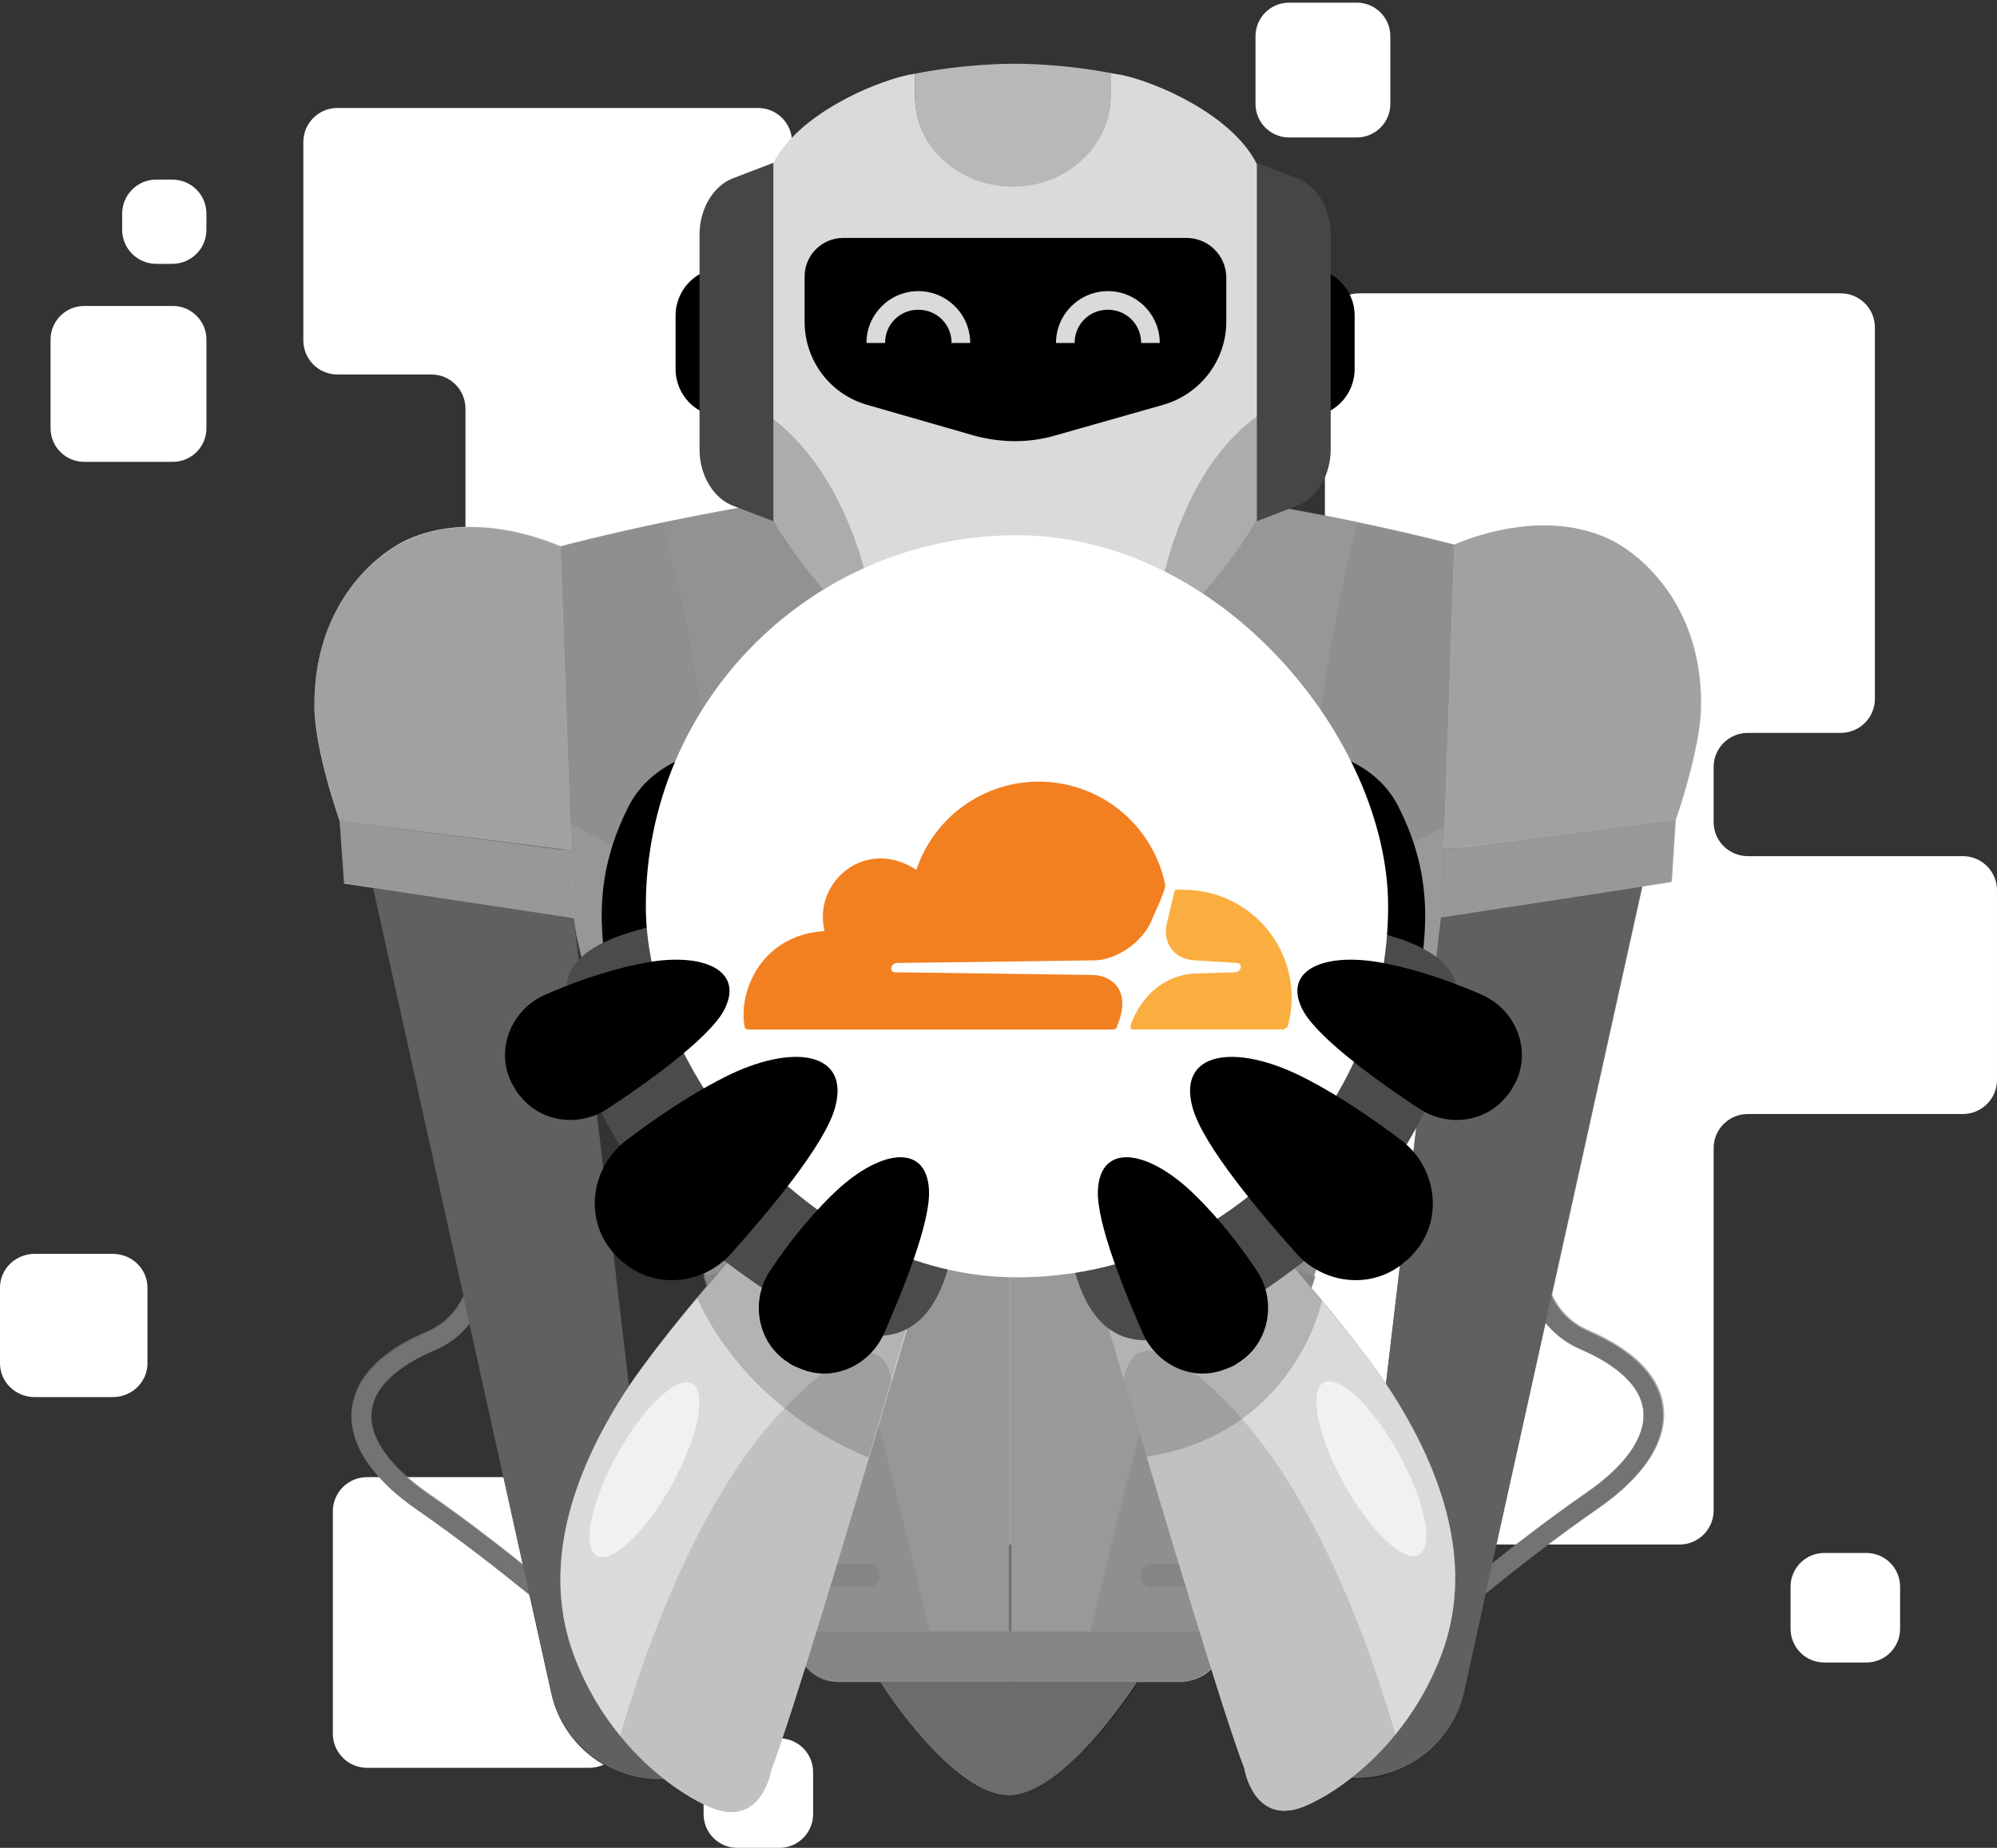 <svg width="470" height="435" viewBox="0 0 470 435" fill="none" xmlns="http://www.w3.org/2000/svg">
<rect x="0" y="0" width="470" height="435" fill="#333333" stroke="none"/>
<path d="M186.412 130.435V33.456C186.412 29.016 182.828 25.416 178.406 25.416H79.397C74.975 25.416 71.391 29.016 71.391 33.456V80.118C71.391 84.558 74.975 88.157 79.397 88.157H101.542C105.963 88.157 109.548 91.756 109.548 96.196V130.435C109.548 134.874 113.133 138.473 117.554 138.473H178.406C182.828 138.473 186.412 134.874 186.412 130.435Z" fill="white"/>
<path d="M40.675 72.028H19.81C15.441 72.028 11.898 75.57 11.898 79.941V100.809C11.898 105.179 15.441 108.722 19.81 108.722H40.675C45.044 108.722 48.586 105.179 48.586 100.809V79.941C48.586 75.57 45.044 72.028 40.675 72.028Z" fill="white"/>
<path d="M26.537 295.166H8.167C3.657 295.166 0 298.719 0 303.102V320.95C0 325.332 3.657 328.885 8.167 328.885H26.537C31.048 328.885 34.705 325.332 34.705 320.95V303.102C34.705 298.719 31.048 295.166 26.537 295.166Z" fill="white"/>
<path d="M138.703 347.728H86.386C81.94 347.728 78.336 351.333 78.336 355.78V408.105C78.336 412.552 81.94 416.157 86.386 416.157H138.703C143.149 416.157 146.754 412.552 146.754 408.105V355.78C146.754 351.333 143.149 347.728 138.703 347.728Z" fill="white"/>
<path d="M319.323 0.623H303.384C299.023 0.623 295.488 4.159 295.488 8.52V24.462C295.488 28.823 299.023 32.358 303.384 32.358H319.323C323.683 32.358 327.218 28.823 327.218 24.462V8.52C327.218 4.159 323.683 0.623 319.323 0.623Z" fill="white"/>
<path d="M40.566 42.276H36.773C32.344 42.276 28.754 45.867 28.754 50.296V54.09C28.754 58.52 32.344 62.11 36.773 62.11H40.566C44.995 62.11 48.585 58.52 48.585 54.09V50.296C48.585 45.867 44.995 42.276 40.566 42.276Z" fill="white"/>
<path d="M439.252 365.579H429.356C424.97 365.579 421.414 369.136 421.414 373.523V383.42C421.414 387.808 424.97 391.364 429.356 391.364H439.252C443.639 391.364 447.195 387.808 447.195 383.42V373.523C447.195 369.136 443.639 365.579 439.252 365.579Z" fill="white"/>
<path d="M183.428 409.215H173.532C169.146 409.215 165.59 412.772 165.59 417.159V427.056C165.59 431.444 169.146 435 173.532 435H183.428C187.815 435 191.37 431.444 191.37 427.056V417.159C191.37 412.772 187.815 409.215 183.428 409.215Z" fill="white"/>
<path d="M319.855 69.052H433.221C437.662 69.052 441.26 72.643 441.26 77.073V164.509C441.26 168.939 437.662 172.529 433.221 172.529H411.348C406.909 172.529 403.31 176.12 403.31 180.55V193.525C403.31 197.954 406.909 201.544 411.348 201.544H461.959C466.399 201.544 469.997 205.136 469.997 209.565V254.227C469.997 258.657 466.399 262.248 461.959 262.248H411.348C406.909 262.248 403.31 265.838 403.31 270.268V355.576C403.31 360.005 399.711 363.596 395.271 363.596H220.23C215.79 363.596 212.191 360.005 212.191 355.576V307.745C212.191 303.316 215.79 299.726 220.23 299.726H261.629C266.068 299.726 269.667 296.134 269.667 291.705V137.776C269.667 133.347 273.265 129.756 277.706 129.756H303.778C308.219 129.756 311.817 126.165 311.817 121.736V77.073C311.817 72.643 315.416 69.052 319.855 69.052Z" fill="white"/>
<path d="M207.367 395.69C207.367 395.69 224.273 422.458 237.891 422.458V395.69H207.367V395.69Z" fill="#231C1C"/>
<path d="M219.106 384.264C219.262 384.577 219.262 384.733 219.262 384.733C219.262 384.733 219.106 384.577 219.106 384.264H186.703C187.016 385.829 187.486 387.238 187.799 388.49C189.051 392.873 192.964 395.847 197.504 395.847H237.733V384.107H219.106V384.264Z" fill="#ABD5FF"/>
<path d="M156.025 123.009C141.155 126.14 131.919 128.644 131.919 128.644L131.45 166.682C131.136 176.387 131.293 184.997 131.919 192.823C138.494 196.58 151.016 202.998 168.705 208.946C166.357 166.839 159.626 136.471 156.025 123.009Z" fill="#BABABA"/>
<path d="M237.734 223.034V111.895C206.427 113.46 176.06 118.783 156.023 123.009C159.624 136.471 166.355 166.838 168.703 208.946C186.704 215.051 210.028 220.843 237.734 223.034Z" fill="#C4C4C4"/>
<path d="M182.322 262.167C167.608 237.122 147.259 230.547 138.023 228.825C143.659 249.018 152.425 265.298 161.504 287.839C173.557 317.423 181.227 361.879 186.705 384.107H219.108C217.23 376.28 196.254 285.647 182.322 262.167Z" fill="#BABABA"/>
<path d="M219.106 384.576C219.106 384.576 219.106 384.42 218.949 384.107H186.703C187.016 385.672 187.486 387.081 187.799 388.333C189.051 392.716 192.964 395.69 197.504 395.69H237.733V383.95H219.106C219.106 384.42 219.106 384.576 219.106 384.576Z" fill="#8B8B8B"/>
<path d="M168.703 208.789C168.86 210.511 168.86 212.233 169.016 213.955C168.86 212.233 168.86 210.511 168.703 208.789C151.172 202.841 138.649 196.423 131.918 192.667C132.857 206.755 135.049 218.338 137.866 228.826C147.102 230.548 167.451 237.122 182.165 262.168C196.097 285.804 217.072 376.437 218.794 384.107H237.422V223.034C210.028 220.843 186.705 215.051 168.703 208.789Z" fill="#DBDBDB"/>
<path d="M179.815 285.491C179.189 283.456 177.154 282.36 175.119 282.986L161.031 287.056C161.188 287.369 161.188 287.525 161.344 287.839C162.127 289.873 162.91 291.908 163.692 294.1L177.154 290.187C179.346 289.56 180.441 287.525 179.815 285.491Z" fill="#8B8B8B"/>
<path d="M180.131 300.204C179.505 298.17 177.47 297.074 175.435 297.7L165.887 300.518C166.669 302.866 167.452 305.214 168.235 307.718L177.627 305.057C179.505 304.274 180.757 302.239 180.131 300.204Z" fill="#8B8B8B"/>
<path d="M172.148 272.654C171.522 270.62 169.487 269.524 167.452 270.15L155.242 273.594C156.181 275.942 157.277 278.133 158.216 280.638L169.487 277.35C171.678 276.724 172.774 274.689 172.148 272.654Z" fill="#8B8B8B"/>
<path d="M207.056 370.645V371.114C207.056 372.523 205.96 373.619 204.552 373.619H191.559C190.15 373.619 189.055 372.523 189.055 371.114V370.645C189.055 369.236 190.15 368.14 191.559 368.14H204.552C205.96 368.14 207.056 369.236 207.056 370.645Z" fill="#8B8B8B"/>
<path d="M268.102 395.691C268.102 395.691 251.197 422.458 237.578 422.458V395.691H268.102V395.691Z" fill="#231C1C"/>
<path d="M256.362 384.264C256.205 384.577 256.205 384.734 256.205 384.734C256.205 384.734 256.205 384.577 256.362 384.264H288.764C288.451 385.829 287.982 387.238 287.669 388.49C286.416 392.873 282.503 395.848 277.964 395.848H237.734V384.108H256.362V384.264Z" fill="#ABD5FF"/>
<path d="M319.445 123.009C334.316 126.14 343.551 128.644 343.551 128.644L344.021 166.682C344.334 176.387 344.177 184.997 343.551 192.823C336.977 196.58 324.454 202.998 306.766 208.946C309.114 166.839 315.845 136.471 319.445 123.009Z" fill="#BABABA"/>
<path d="M237.734 223.034V111.895C269.041 113.46 299.409 118.783 319.445 123.009C315.845 136.471 309.114 166.838 306.766 208.946C288.764 215.051 265.441 220.843 237.734 223.034Z" fill="#DADADA"/>
<path d="M293.149 262.167C307.863 237.122 328.212 230.548 337.448 228.826C331.813 249.019 323.047 265.298 313.968 287.839C301.915 317.424 294.244 361.88 288.766 384.107H256.363C258.085 376.281 279.217 285.648 293.149 262.167Z" fill="#BABABA"/>
<path d="M256.205 384.577C256.205 384.577 256.205 384.42 256.362 384.107H288.764C288.451 385.673 287.982 387.081 287.669 388.334C286.416 392.717 282.503 395.691 277.964 395.691H237.734V383.951H256.362C256.362 384.42 256.205 384.577 256.205 384.577Z" fill="#8B8B8B"/>
<path d="M306.765 208.79C306.609 210.511 306.609 212.233 306.452 213.955C306.609 212.233 306.609 210.511 306.765 208.79C324.297 202.841 336.82 196.423 343.551 192.667C342.611 206.755 340.42 218.338 337.602 228.826C328.367 230.548 308.017 237.122 293.303 262.168C279.372 285.804 258.396 376.437 256.674 384.107H238.047V223.034C265.44 220.843 288.764 215.051 306.765 208.79Z" fill="#E6E5E5"/>
<path d="M295.495 285.491C296.121 283.456 298.156 282.36 300.191 282.986L314.279 287.056C314.122 287.369 314.122 287.526 313.966 287.839C313.183 289.874 312.4 291.909 311.618 294.1L298.156 290.187C296.121 289.561 295.025 287.526 295.495 285.491Z" fill="#8B8B8B"/>
<path d="M295.34 300.205C295.966 298.17 298.001 297.074 300.036 297.7L309.584 300.518C308.802 302.866 308.019 305.214 307.236 307.718L297.844 305.057C295.809 304.275 294.714 302.24 295.34 300.205Z" fill="#8B8B8B"/>
<path d="M303.166 272.655C303.793 270.62 305.828 269.524 307.862 270.15L320.072 273.594C319.133 275.942 318.037 278.133 317.098 280.638L305.828 277.351C303.793 276.725 302.697 274.69 303.166 272.655Z" fill="#8B8B8B"/>
<path d="M268.414 370.645V371.115C268.414 372.523 269.51 373.619 270.919 373.619H283.911C285.32 373.619 286.415 372.523 286.415 371.115V370.645C286.415 369.236 285.32 368.14 283.911 368.14H270.919C269.51 368.14 268.414 369.236 268.414 370.645Z" fill="#8B8B8B"/>
<path d="M278.276 115.495C278.276 115.495 271.702 128.018 238.36 133.027C238.36 133.027 210.34 130.053 195 116.121L205.801 108.138C205.801 108.138 235.073 103.598 267.632 107.825L278.276 115.495Z" fill="#5F5F5F"/>
<path d="M205.801 108.138C205.801 108.138 217.697 117.06 237.108 117.06C256.518 117.06 267.632 107.668 267.632 107.668C267.632 107.668 257.613 102.972 237.108 102.972C217.071 103.129 205.801 108.138 205.801 108.138Z" fill="#231C1C"/>
<path d="M238.206 258.254C258.263 258.254 274.522 241.995 274.522 221.938C274.522 201.882 258.263 185.623 238.206 185.623C218.15 185.623 201.891 201.882 201.891 221.938C201.891 241.995 218.15 258.254 238.206 258.254Z" fill="#231C1C"/>
<path d="M238.207 243.384C250.051 243.384 259.652 233.782 259.652 221.938C259.652 210.095 250.051 200.493 238.207 200.493C226.363 200.493 216.762 210.095 216.762 221.938C216.762 233.782 226.363 243.384 238.207 243.384Z" fill="#A0A0A0"/>
<path d="M238.206 234.148C244.949 234.148 250.415 228.681 250.415 221.938C250.415 215.195 244.949 209.728 238.206 209.728C231.463 209.728 225.996 215.195 225.996 221.938C225.996 228.681 231.463 234.148 238.206 234.148Z" fill="white"/>
<path opacity="0.77" d="M343.866 166.525L343.397 128.487C343.397 128.487 334.161 125.983 319.29 122.852C308.176 120.504 293.775 117.843 277.965 115.651C278.122 115.495 278.122 115.338 278.122 115.338L267.478 107.668C267.478 107.668 257.46 102.972 236.954 102.972C216.917 102.972 205.647 108.138 205.647 108.138L195.003 116.121C179.975 118.312 166.513 120.817 155.869 123.008C140.998 126.139 131.763 128.644 131.763 128.644L131.293 166.681C130.98 176.386 131.137 184.996 131.763 192.822C132.702 206.911 134.894 218.494 137.711 228.982C142.094 244.792 148.355 258.097 155.243 273.75H155.086C156.026 276.098 157.121 278.29 158.061 280.795H158.217C159.156 282.829 159.939 285.021 160.878 287.212H160.722C160.878 287.525 160.878 287.682 161.035 287.995C161.817 290.03 162.6 292.065 163.383 294.256H163.539C164.322 296.291 164.948 298.326 165.731 300.518H165.574C166.357 302.866 167.14 305.214 167.922 307.718H168.079C176.375 334.955 182.167 366.575 186.393 384.263C186.706 385.829 187.176 387.238 187.489 388.49C187.645 389.116 187.802 389.586 188.115 390.055C189.68 393.655 193.281 396.003 197.351 396.003H207.212C208.464 398.038 224.431 422.458 237.423 422.614C250.416 422.458 266.382 397.882 267.634 396.003H277.496C281.566 396.003 285.009 393.655 286.731 390.055C286.888 389.586 287.201 388.959 287.357 388.49C287.671 387.238 288.14 385.829 288.453 384.263C292.836 366.575 298.628 334.955 306.768 307.718H306.924C307.707 305.214 308.49 302.866 309.272 300.518H309.116C309.898 298.326 310.525 296.291 311.307 294.256H311.464C312.246 292.065 313.029 290.03 313.812 287.995C313.968 287.682 313.968 287.525 314.125 287.212H313.968C314.907 285.021 315.847 282.829 316.629 280.795H316.786C317.725 278.447 318.821 276.098 319.76 273.75H319.603C326.491 258.097 332.752 244.792 337.135 228.982C340.109 218.494 342.144 206.911 343.084 192.822C344.023 184.839 344.179 176.23 343.866 166.525Z" fill="#838383"/>
<path d="M238.362 44.115C251.041 44.115 261.372 34.567 261.372 22.827V17.192C249.946 15 240.084 15 238.832 15C237.579 15 227.248 15 215.352 17.348V22.67C215.352 34.567 225.683 44.115 238.362 44.115Z" fill="#B8B8B8"/>
<path d="M238.518 152.436C231.004 152.436 224.586 156.819 222.238 163.081C230.848 166.838 237.892 166.681 238.831 166.681C239.77 166.681 246.501 166.838 254.954 163.394C252.606 156.976 246.188 152.436 238.518 152.436Z" fill="#ABACAB"/>
<path d="M179.036 96.554C179.349 102.189 179.349 107.198 178.723 110.955C177.158 120.66 194.689 141.166 206.899 152.437C202.829 115.338 186.55 101.094 179.036 96.554Z" fill="#ABACAB"/>
<path d="M298.629 96.24C292.68 99.371 275.149 112.207 270.766 152.436C282.975 141.166 300.507 120.816 298.942 110.955C298.316 107.198 298.472 102.032 298.629 96.24Z" fill="#ABACAB"/>
<path d="M298.626 96.241C299.566 77.926 303.009 52.568 295.652 38.323C289.704 26.896 272.172 19.383 264.033 17.661C263.093 17.504 262.154 17.348 261.371 17.191V22.67C261.371 34.41 251.04 43.959 238.361 43.959C225.682 43.959 215.351 34.567 215.351 22.67V17.348C214.724 17.504 214.255 17.504 213.629 17.661C205.645 19.383 188.114 26.74 182.009 38.323C174.495 52.724 178.095 78.083 179.035 96.554C186.392 101.25 202.671 115.338 206.898 152.437C209.559 154.941 211.907 156.819 213.785 158.228C216.759 160.263 219.577 161.829 222.238 163.081C224.743 156.819 231.004 152.437 238.518 152.437C246.188 152.437 252.606 156.976 254.954 163.394C257.771 162.142 260.902 160.576 264.033 158.228C265.911 156.819 268.259 154.941 270.92 152.437C275.303 112.207 292.835 99.528 298.626 96.241Z" fill="#DADADA"/>
<path d="M176.219 98.12H170.27C164.009 98.12 159 93.11 159 86.849V74.326C159 68.065 164.009 63.056 170.27 63.056H176.219C178.567 63.056 180.602 64.934 180.602 67.439V93.893C180.602 96.085 178.567 98.12 176.219 98.12Z" fill="black"/>
<path d="M182.012 122.695L172.62 119.094C167.924 117.373 164.637 111.894 164.637 105.789V55.229C164.637 49.124 167.924 43.645 172.62 41.923L182.012 38.323V122.695Z" fill="#464646"/>
<path d="M301.602 98.12H307.55C313.811 98.12 318.82 93.111 318.82 86.849V74.327C318.82 68.065 313.811 63.056 307.55 63.056H301.602C299.254 63.056 297.219 64.935 297.219 67.439V93.894C297.219 96.085 299.097 98.12 301.602 98.12Z" fill="black"/>
<path d="M295.809 122.695L305.201 119.095C309.897 117.373 313.184 111.894 313.184 105.79V55.229C313.184 49.124 309.897 43.646 305.201 41.924L295.809 38.324V122.695Z" fill="#464646"/>
<path d="M238.676 62.116V96.397" stroke="#3C3C3B" stroke-width="3.029" stroke-miterlimit="10" stroke-linecap="round" stroke-linejoin="round"/>
<path d="M279.218 56.012H198.446C193.437 56.012 189.367 60.082 189.367 65.091V75.735C189.367 84.814 195.315 92.798 204.081 95.302L229.127 102.503C235.388 104.225 241.963 104.381 248.38 102.503L273.739 95.302C282.505 92.798 288.61 84.814 288.61 75.735V65.091C288.453 60.082 284.383 56.012 279.218 56.012Z" fill="black"/>
<path d="M228.341 80.744H223.958C223.958 76.361 220.514 72.917 216.132 72.917C211.749 72.917 208.305 76.361 208.305 80.744H203.922C203.922 74.013 209.401 68.534 216.132 68.534C222.862 68.534 228.341 74.013 228.341 80.744Z" fill="#DADADA"/>
<path d="M272.954 80.744H268.571C268.571 76.361 265.128 72.917 260.745 72.917C256.362 72.917 252.918 76.361 252.918 80.744H248.535C248.535 74.013 254.014 68.534 260.745 68.534C267.476 68.534 272.954 74.013 272.954 80.744Z" fill="#DADADA"/>
<path d="M361.554 285.178C361.554 285.178 355.762 308.032 372.981 315.546C395.052 325.094 393.33 340.435 374.703 353.27C355.292 366.732 338.387 381.603 338.387 381.603" stroke="#575756" stroke-width="4.543" stroke-miterlimit="10"/>
<path d="M339.168 215.991L316.784 405.24L308.957 416.823C323.984 423.085 341.046 414.162 344.49 398.352L389.572 194.702L339.168 215.991Z" fill="#231C1C"/>
<path d="M264.508 324.781C274.213 357.653 288.144 404.143 292.84 416.196C292.84 416.196 295.032 430.284 307.242 425.119C312.407 422.927 321.017 417.449 328.374 408.37C323.678 391.934 310.842 352.018 288.614 330.103C272.021 313.667 266.073 316.171 264.508 324.781Z" fill="#C1C1C1"/>
<path d="M264.507 324.781C266.072 316.172 272.177 313.667 288.613 330.103C310.684 352.018 323.677 391.934 328.373 408.37C332.755 403.048 336.669 396.473 339.33 389.273C346.53 369.863 340.739 349.2 328.686 329.634C316.632 310.067 282.195 273.594 282.195 273.594C282.195 273.594 274.212 286.743 254.332 290.5C254.332 290.344 258.715 305.214 264.507 324.781Z" fill="#DADADA"/>
<path opacity="0.63" d="M333.974 365.997C337.529 364.029 335.387 353.359 329.191 342.165C322.994 330.971 315.089 323.491 311.534 325.459C307.979 327.427 310.121 338.097 316.317 349.291C322.514 360.485 330.419 367.964 333.974 365.997Z" fill="white"/>
<path d="M394.268 192.979L339.951 200.023L339.168 215.99L393.329 207.693L394.268 192.979Z" fill="#C1C1C1"/>
<path d="M394.271 192.98C394.271 192.98 400.219 176.23 400.219 165.899C400.375 143.045 386.914 130.836 378.774 126.922C366.408 121.131 352.006 124.105 342.301 128.175L339.797 199.867L394.271 192.98Z" fill="#DADBDA"/>
<path d="M272.081 288.03C279.63 283.146 283.846 276.245 281.498 272.616C279.15 268.987 271.127 270.004 263.578 274.888C256.03 279.772 251.814 286.673 254.162 290.302C256.51 293.931 264.533 292.914 272.081 288.03Z" fill="#A0A0A0"/>
<path d="M268.259 282.264C272.469 279.54 274.816 275.685 273.501 273.652C272.186 271.62 267.708 272.18 263.498 274.904C259.288 277.628 256.941 281.483 258.256 283.516C259.571 285.548 264.049 284.988 268.259 282.264Z" fill="#231C1C"/>
<path opacity="0.65" d="M378.773 126.922C366.407 121.13 352.006 124.104 342.301 128.174L339.796 199.866L339.17 215.833L326.178 325.72C312.56 305.683 282.192 273.281 282.192 273.281C282.192 273.281 282.192 273.437 282.035 273.594C281.879 273.124 281.722 272.811 281.566 272.342C279.218 268.741 271.235 269.68 263.564 274.69C256.051 279.542 251.824 286.43 254.172 290.186C254.172 290.343 254.329 290.343 254.486 290.499C254.955 292.065 259.025 306.309 264.504 324.624C274.209 357.496 288.14 403.986 292.836 416.04C292.836 416.04 295.028 430.128 307.237 424.962C310.055 423.71 313.812 421.675 317.882 418.544C330.248 419.17 341.831 410.874 344.649 398.038L349.658 375.184C356.389 369.706 365.938 362.192 376.112 355.148C386.913 347.634 392.392 339.495 391.609 331.511C391.14 326.346 387.696 319.145 374.077 313.197C370.007 311.475 367.19 308.657 365.311 304.744L386.6 208.632L393.488 207.537L394.427 192.979C394.427 192.979 400.375 176.23 400.375 165.899C400.532 143.045 386.913 130.835 378.773 126.922ZM372.042 317.736C381.121 321.65 386.13 326.659 386.757 332.137C387.383 338.242 382.53 344.973 373.295 351.391C365.155 357.026 357.485 362.975 351.223 367.984L363.746 311.475C365.781 313.98 368.442 316.171 372.042 317.736Z" fill="#838383"/>
<path d="M264.504 324.781C274.209 357.653 288.141 404.143 292.837 416.196C292.837 416.196 295.028 430.285 307.238 425.119C312.403 422.927 321.013 417.449 328.37 408.37C323.674 391.934 310.838 352.018 288.61 330.103C272.018 313.667 266.069 316.171 264.504 324.781Z" fill="#C1C1C1"/>
<path d="M264.503 324.78C266.068 316.171 272.173 313.666 288.609 330.102C310.68 352.017 323.673 391.933 328.369 408.369C332.752 403.047 336.665 396.473 339.326 389.272C346.527 369.862 340.735 349.2 328.682 329.633C316.629 310.066 282.191 273.594 282.191 273.594C282.191 273.594 274.208 286.743 254.328 290.499C254.328 290.343 258.711 305.214 264.503 324.78Z" fill="#DADADA"/>
<path opacity="0.63" d="M333.97 365.996C337.525 364.028 335.383 353.358 329.187 342.164C322.99 330.97 315.085 323.49 311.53 325.458C307.976 327.426 310.117 338.096 316.314 349.29C322.51 360.484 330.415 367.964 333.97 365.996Z" fill="white"/>
<path d="M272.081 288.03C279.63 283.146 283.846 276.245 281.498 272.615C279.15 268.986 271.127 270.003 263.578 274.887C256.03 279.771 251.814 286.672 254.162 290.302C256.51 293.931 264.533 292.914 272.081 288.03Z" fill="#A0A0A0"/>
<path d="M268.259 282.263C272.469 279.54 274.816 275.684 273.501 273.652C272.186 271.619 267.708 272.18 263.498 274.904C259.288 277.627 256.941 281.483 258.256 283.515C259.571 285.547 264.049 284.987 268.259 282.263Z" fill="#231C1C"/>
<path d="M112.667 285.49C112.667 285.49 118.459 308.344 101.24 315.858C79.169 325.406 80.891 340.747 99.518 353.583C118.928 367.044 135.834 381.915 135.834 381.915" stroke="#575756" stroke-width="4.543" stroke-miterlimit="10"/>
<path d="M135.048 216.145L157.433 405.395L165.259 416.978C150.232 423.24 133.17 414.317 129.726 398.507L84.644 194.857L135.048 216.145Z" fill="#231C1C"/>
<path d="M209.87 325.093C200.165 357.966 186.233 404.456 181.537 416.509C181.537 416.509 179.346 430.597 167.136 425.432C161.97 423.24 153.361 417.761 146.004 408.682C150.7 392.246 163.536 352.33 185.764 330.416C202.2 313.979 208.304 316.328 209.87 325.093Z" fill="#C1C1C1"/>
<path d="M209.872 325.093C208.307 316.484 202.202 313.979 185.766 330.415C163.695 352.33 150.702 392.246 146.006 408.682C141.623 403.36 137.71 396.786 135.049 389.585C127.848 370.175 133.64 349.512 145.693 329.946C157.746 310.379 192.184 273.907 192.184 273.907C192.184 273.907 200.167 287.055 220.047 290.812C219.89 290.656 215.664 305.526 209.872 325.093Z" fill="#DADADA"/>
<path opacity="0.63" d="M158.105 349.545C164.301 338.351 166.443 327.681 162.888 325.713C159.333 323.745 151.428 331.225 145.232 342.419C139.035 353.613 136.894 364.283 140.448 366.251C144.003 368.219 151.908 360.739 158.105 349.545Z" fill="white"/>
<path d="M79.949 193.292L134.423 200.336L135.049 216.146L81.045 208.006L79.949 193.292Z" fill="#C1C1C1"/>
<path d="M79.95 193.292C79.95 193.292 74.001 176.543 74.001 166.212C73.845 143.358 87.307 131.148 95.447 127.235C107.813 121.443 122.214 124.417 131.919 128.487L134.423 200.179L79.95 193.292Z" fill="#DADBDA"/>
<path d="M220.151 290.517C222.499 286.887 218.282 279.986 210.734 275.102C203.185 270.218 195.162 269.201 192.814 272.831C190.466 276.46 194.682 283.361 202.231 288.245C209.78 293.129 217.803 294.146 220.151 290.517Z" fill="#A0A0A0"/>
<path d="M216.048 283.813C217.363 281.781 215.016 277.925 210.806 275.201C206.596 272.478 202.118 271.917 200.803 273.95C199.488 275.982 201.835 279.838 206.045 282.561C210.254 285.285 214.733 285.845 216.048 283.813Z" fill="#231C1C"/>
<path opacity="0.65" d="M74.001 166.212C74.158 176.543 79.95 193.292 79.95 193.292L80.889 207.85L87.776 208.946L109.065 305.057C107.187 308.971 104.369 311.788 100.299 313.51C86.681 319.302 83.237 326.659 82.767 331.825C81.985 339.808 87.307 347.948 98.264 355.461C108.439 362.505 117.987 370.019 124.718 375.498L129.727 398.352C132.545 411.187 144.285 419.484 156.495 418.858C160.565 421.988 164.321 424.18 167.139 425.275C179.349 430.441 181.54 416.353 181.54 416.353C186.236 404.3 200.168 357.809 209.873 324.937C215.351 306.623 219.421 292.378 219.891 290.813C220.047 290.656 220.047 290.656 220.204 290.5C222.552 286.9 218.326 280.012 210.812 275.003C203.298 270.15 195.159 269.055 192.811 272.655C192.497 272.968 192.497 273.438 192.341 273.907C192.184 273.751 192.184 273.594 192.184 273.594C192.184 273.594 161.66 305.997 148.042 326.19L135.05 216.146L134.423 200.18L131.919 128.644C122.214 124.574 107.813 121.443 95.447 127.392C87.307 131.148 73.845 143.358 74.001 166.212ZM110.474 311.632L122.996 368.141C116.735 363.132 109.065 357.183 100.925 351.548C91.69 345.13 86.837 338.399 87.463 332.294C87.933 326.816 93.099 321.807 102.177 317.893C105.778 316.484 108.439 314.293 110.474 311.632Z" fill="#838383"/>
<path d="M209.874 325.093C200.169 357.965 186.237 404.456 181.541 416.509C181.541 416.509 179.35 430.597 167.14 425.432C161.974 423.24 153.365 417.761 146.008 408.682C150.704 392.246 163.54 352.33 185.767 330.415C202.203 313.979 208.308 316.327 209.874 325.093Z" fill="#C1C1C1"/>
<path d="M209.872 325.094C208.307 316.485 202.202 313.98 185.766 330.416C163.695 352.331 150.702 392.247 146.006 408.683C141.623 403.361 137.71 396.786 135.049 389.586C127.848 370.176 133.64 349.513 145.693 329.946C157.746 310.38 192.184 273.907 192.184 273.907C192.184 273.907 200.167 287.056 220.047 290.813C219.89 290.656 215.664 305.527 209.872 325.094Z" fill="#DADADA"/>
<path opacity="0.63" d="M158.105 349.546C164.301 338.352 166.443 327.682 162.888 325.714C159.333 323.747 151.428 331.226 145.232 342.42C139.035 353.614 136.894 364.284 140.448 366.252C144.003 368.22 151.908 360.74 158.105 349.546Z" fill="white"/>
<path d="M220.151 290.517C222.499 286.888 218.282 279.987 210.734 275.103C203.185 270.219 195.162 269.202 192.814 272.831C190.466 276.46 194.682 283.361 202.231 288.245C209.78 293.129 217.803 294.146 220.151 290.517Z" fill="#A0A0A0"/>
<path d="M216.052 283.813C217.367 281.781 215.02 277.925 210.81 275.201C206.6 272.478 202.121 271.917 200.807 273.95C199.492 275.982 201.839 279.837 206.048 282.561C210.258 285.285 214.737 285.845 216.052 283.813Z" fill="#231C1C"/>
<path opacity="0.21" d="M181.54 285.021L164.008 305.371C164.008 305.371 173.713 330.573 204.394 343.095L219.89 290.5L181.54 285.021Z" fill="#231C1C"/>
<path opacity="0.21" d="M292.835 284.865L311.15 306.153C311.15 306.153 304.889 337.46 269.825 342.939L254.328 290.343L292.835 284.865Z" fill="#231C1C"/>
<path d="M312.02 177.091C312.02 177.091 323.842 179.318 329.153 189.941C338.234 207.931 335.321 221.809 333.436 234.316L316.132 228.148L312.02 177.091Z" fill="black"/>
<path d="M317.502 218.211C317.502 218.211 340.119 220.952 342.517 231.404C344.916 241.684 334.978 275.608 305.852 297.71C276.725 319.812 259.249 322.725 252.738 298.567C246.056 274.751 317.502 218.211 317.502 218.211Z" fill="#4B4B4B"/>
<path d="M165.017 177.091C165.017 177.091 153.195 179.318 147.883 189.941C138.803 207.931 141.715 221.809 143.6 234.316L160.905 228.148L165.017 177.091Z" fill="black"/>
<path d="M158.675 217.182C158.675 217.182 136.059 219.924 133.66 230.375C131.261 240.655 141.199 274.579 170.326 296.681C199.453 318.784 216.929 321.696 223.439 297.538C230.121 273.723 158.675 217.182 158.675 217.182Z" fill="#4B4B4B"/>
<g clip-path="url(#clip0_1465_2939)">
<path d="M239.349 300.698C287.59 300.698 326.698 261.59 326.698 213.349C326.698 165.107 287.59 126 239.349 126C191.107 126 152 165.107 152 213.349C152 261.59 191.107 300.698 239.349 300.698Z" fill="white"/>
<path d="M262.957 241.413C266.403 233.27 261.705 229.512 257.007 229.512L210.654 228.885C209.401 228.885 209.401 227.006 210.967 226.693L257.946 226.067C263.271 225.753 269.534 221.369 271.414 215.731C271.414 215.731 274.546 209.154 274.232 208.215C272.877 201.673 269.402 195.76 264.347 191.392C259.292 187.025 252.938 184.445 246.269 184.052C239.599 183.66 232.987 185.477 227.454 189.222C221.922 192.967 217.778 198.432 215.665 204.769C203.764 196.94 191.236 207.588 194.055 219.176C179.021 220.116 173.697 233.583 175.263 241.726C175.263 242.04 175.576 242.353 176.203 242.353H262.018C262.331 242.353 262.957 242.04 262.957 241.413Z" fill="#F38020"/>
<path d="M278.618 209.467C277.365 209.467 276.738 209.154 276.425 209.78L274.859 216.358C273.293 221.369 275.799 225.753 281.123 226.067L291.145 226.693C292.398 226.693 292.398 228.572 290.832 228.885L280.497 229.199C269.222 230.451 266.09 241.413 266.09 241.413C266.09 242.04 266.09 242.353 266.716 242.353H302.107L303.047 241.726C304.112 237.953 304.287 233.984 303.56 230.131C302.833 226.278 301.223 222.646 298.856 219.521C296.489 216.395 293.429 213.86 289.918 212.116C286.406 210.372 282.538 209.465 278.618 209.467Z" fill="#FAAE40"/>
</g>
<path d="M189.348 322.553C196.715 325.123 204.768 321.183 208.023 313.987C212.306 304.221 218.988 287.944 218.646 280.234C218.132 268.754 206.652 270.639 195.858 281.262C189.69 287.259 184.55 294.112 181.295 299.081C176.497 306.105 178.211 316.043 185.407 320.669C185.75 320.84 186.092 321.183 186.435 321.354C187.463 321.868 188.491 322.211 189.348 322.553Z" fill="black"/>
<path d="M147.369 297.71C154.907 303.536 165.701 302.165 172.041 295.14C180.436 285.717 194.143 269.611 196.542 260.702C200.14 247.509 186.433 245.453 170.327 253.677C161.247 258.303 152.851 264.3 147.197 268.583C139.145 274.923 137.431 286.745 144.113 294.626C144.456 294.969 144.799 295.312 145.141 295.826C145.827 296.511 146.512 297.025 147.369 297.71Z" fill="black"/>
<path d="M122.526 258.131C127.494 264.299 136.404 265.327 142.914 261.044C151.824 255.218 166.216 244.938 170.157 238.256C175.811 228.319 165.188 223.693 150.282 226.948C141.886 228.662 133.834 231.746 128.351 234.144C120.47 237.571 116.529 246.823 120.298 254.704C120.47 255.047 120.641 255.39 120.984 255.904C121.326 256.589 121.84 257.446 122.526 258.131Z" fill="black"/>
<path d="M287.694 322.553C280.326 325.123 272.274 321.183 269.018 313.987C264.735 304.221 258.053 287.944 258.395 280.234C258.909 268.754 270.389 270.639 281.183 281.262C287.351 287.259 292.491 294.112 295.746 299.081C300.544 306.105 298.83 316.043 291.634 320.669C291.292 320.84 290.949 321.183 290.606 321.354C289.578 321.868 288.722 322.211 287.694 322.553Z" fill="black"/>
<path d="M329.838 297.71C322.299 303.536 311.505 302.165 305.166 295.14C296.77 285.717 283.064 269.611 280.665 260.702C277.067 247.509 290.774 245.453 306.879 253.677C315.96 258.303 324.355 264.3 330.009 268.583C338.062 274.923 339.775 286.745 333.093 294.626C332.751 294.969 332.408 295.312 332.065 295.826C331.38 296.511 330.523 297.025 329.838 297.71Z" fill="black"/>
<path d="M354.51 258.131C349.541 264.299 340.632 265.327 334.121 261.044C325.212 255.218 310.819 244.938 306.879 238.256C301.225 228.319 311.847 223.693 326.754 226.948C335.149 228.662 343.202 231.746 348.684 234.144C356.566 237.571 360.506 246.823 356.737 254.704C356.566 255.047 356.394 255.39 356.052 255.904C355.709 256.589 355.195 257.446 354.51 258.131Z" fill="black"/>
<defs>
<clipPath id="clip0_1465_2939">
<rect x="152" y="126" width="174.698" height="174.698" rx="87.349" fill="white"/>
</clipPath>
</defs>
</svg>

